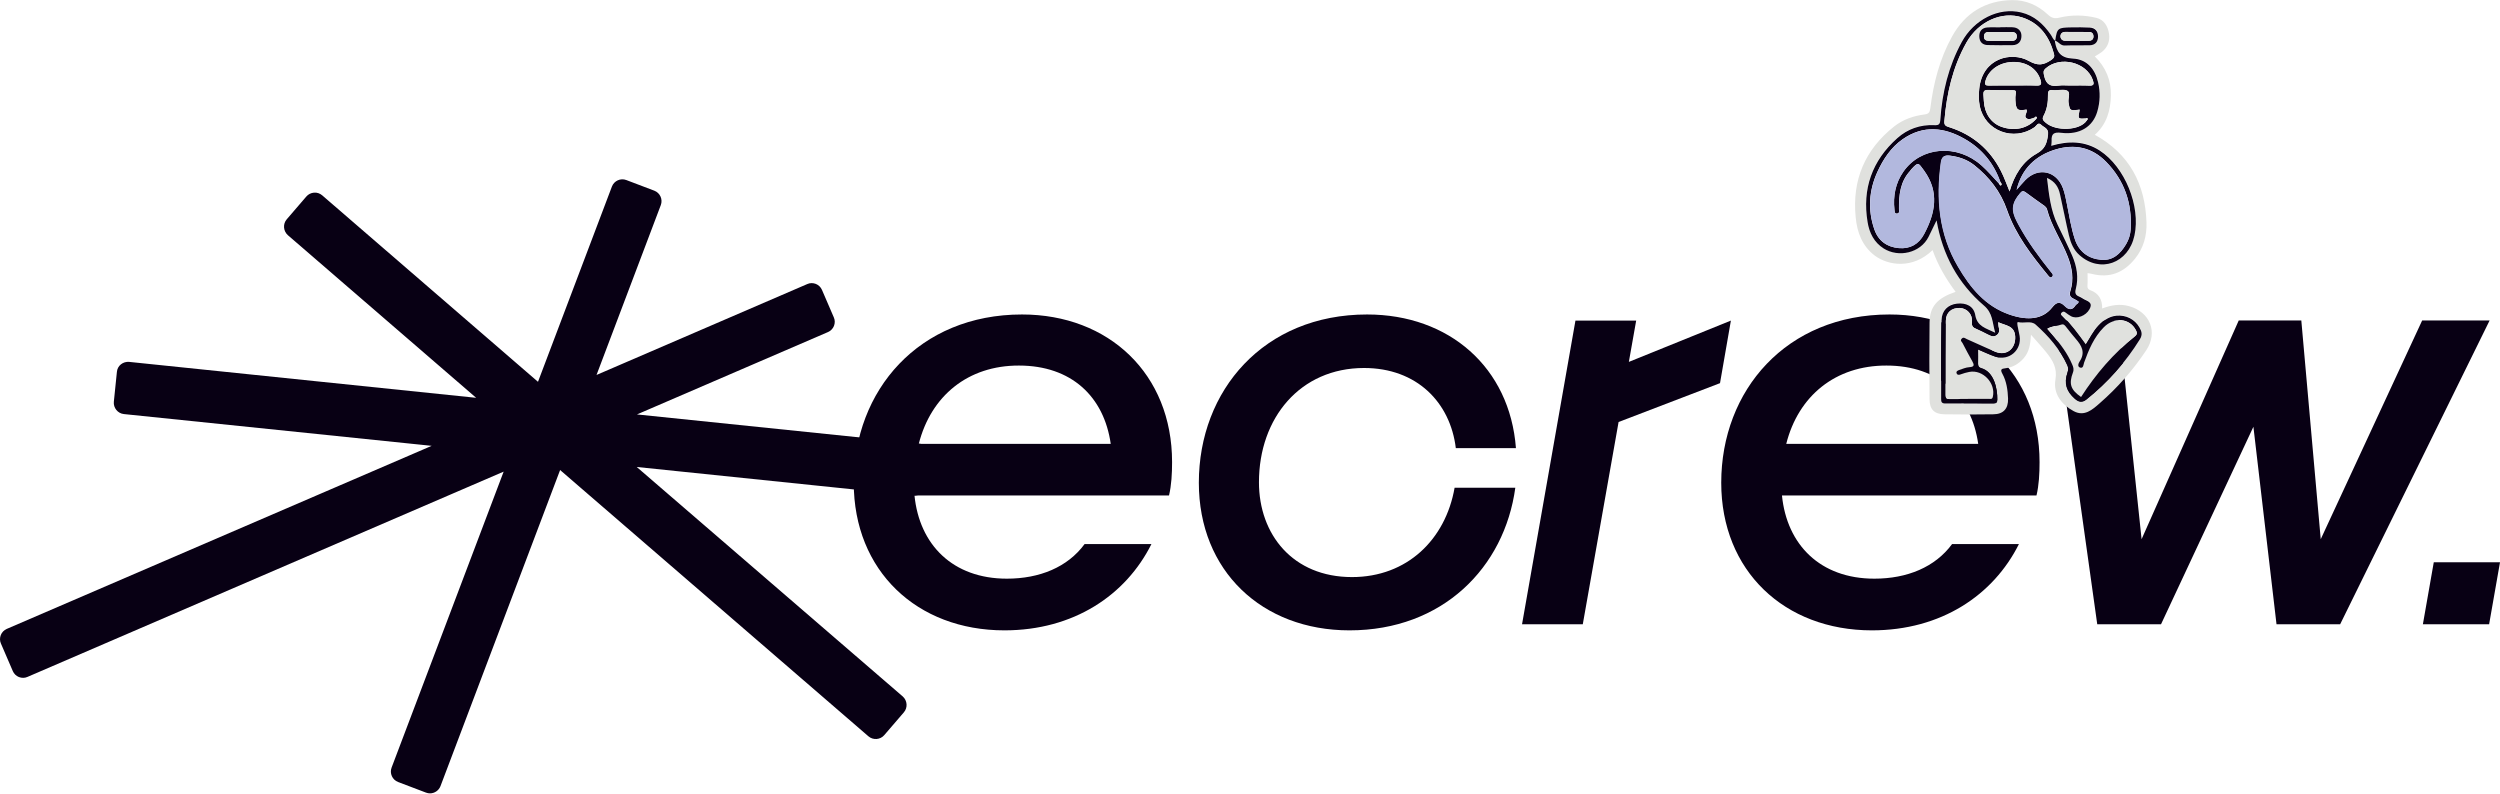 <svg width="1659" height="527" viewBox="0 0 1659 527" fill="none" xmlns="http://www.w3.org/2000/svg">
<path d="M614.636 296.993C613.42 295.452 611.636 294.479 609.608 294.317L422.695 275.017L549.439 220.362C551.304 219.551 552.683 218.092 553.413 216.308C554.142 214.443 554.142 212.415 553.332 210.631L545.466 192.386C544.655 190.521 543.195 189.142 541.411 188.412C539.546 187.683 537.519 187.683 535.735 188.494L395.854 248.825L438.507 136.109C439.967 132.298 438.021 128 434.21 126.54L415.64 119.486C411.829 118.026 407.531 119.972 406.071 123.783L357.011 253.366L213.806 129.622C212.265 128.324 210.4 127.676 208.373 127.838C206.426 128 204.561 128.892 203.264 130.433L190.289 145.516C187.613 148.597 187.938 153.3 191.019 156.057L315.98 263.989L85.683 240.148C83.737 239.986 81.79 240.554 80.25 241.77C78.709 242.986 77.736 244.77 77.574 246.798L75.546 266.584C75.141 270.638 78.141 274.368 82.196 274.774L286.463 295.857L4.511 417.331C2.646 418.142 1.267 419.601 0.538 421.385C-0.192 423.251 -0.192 425.278 0.619 427.062L8.484 445.307C9.295 447.172 10.755 448.551 12.539 449.281C14.404 450.01 16.431 450.01 18.215 449.199L334.225 312.967L259.865 509.369C258.405 513.18 260.352 517.478 264.163 518.937L282.733 525.992C283.625 526.317 284.517 526.479 285.327 526.479C288.328 526.479 291.166 524.614 292.301 521.694L371.689 311.913L576.28 488.609C579.362 491.285 584.146 490.961 586.822 487.799L599.796 472.716C602.472 469.634 602.148 464.931 599.067 462.174L422.533 309.886L606.04 328.861C607.987 329.023 609.933 328.456 611.473 327.239C613.014 326.023 613.987 324.239 614.149 322.212L616.177 302.426C616.501 300.48 615.933 298.533 614.636 296.993Z" fill="#080014"/>
<path d="M764.086 361.055C747.138 394.95 712.512 418.304 666.534 418.304C608.473 418.304 566.549 378.813 566.549 320.347C566.549 259.043 609.689 208.686 678.211 208.686C735.866 208.686 777.79 248.177 777.79 306.643C777.79 314.265 777.385 321.969 775.763 328.781H606.851C610.095 361.46 632.233 384.003 668.156 384.003C689.888 384.003 708.458 376.381 719.729 361.055H764.086ZM609.689 294.56H737.083C732.623 263.097 710.89 242.581 676.184 242.581C642.369 242.5 617.798 262.692 609.689 294.56Z" fill="#080014"/>
<path d="M1005.57 323.591C998.356 376.786 957.162 418.304 895.533 418.304C837.473 418.304 795.549 378.813 795.549 320.347C795.549 259.043 838.689 208.686 907.21 208.686C961.622 208.686 1001.92 243.798 1005.98 297.399H966.082C962.433 267.152 940.295 244.203 905.183 244.203C862.854 244.203 835.445 277.288 835.445 320.023C835.445 354.73 857.988 382.949 897.155 382.949C933.808 382.949 959.271 357.973 965.271 323.672H1005.57V323.591Z" fill="#080014"/>
<path d="M1045.47 212.74H1085.77L1080.91 240.149L1148.62 212.74L1141.4 254.259L1074.09 280.045L1050.34 414.25H1010.03L1045.47 212.74Z" fill="#080014"/>
<path d="M1339.75 361.055C1322.8 394.95 1288.17 418.304 1242.2 418.304C1184.13 418.304 1142.21 378.813 1142.21 320.347C1142.21 259.043 1185.35 208.686 1253.87 208.686C1311.53 208.686 1353.45 248.177 1353.45 306.643C1353.45 314.265 1353.05 321.969 1351.42 328.781H1182.51C1185.76 361.46 1207.89 384.003 1243.82 384.003C1265.55 384.003 1284.12 376.381 1295.39 361.055H1339.75ZM1185.35 294.56H1312.74C1308.28 263.097 1286.55 242.581 1251.85 242.581C1218.03 242.5 1193.38 262.692 1185.35 294.56Z" fill="#080014"/>
<path d="M1495.36 283.208L1434.06 414.25H1391.73L1363.51 212.659H1405.84L1421.16 357.811L1485.63 212.659H1527.15L1540.04 357.811L1607.35 212.659H1652.11L1552.93 414.25H1510.69L1495.36 283.208Z" fill="#080014"/>
<path d="M1615.05 373.137H1659L1651.78 414.25H1607.83L1615.05 373.137Z" fill="#080014"/>
<g clip-path="url(#clip0_1_560)">
<path d="M1390.11 37.441C1397.43 44.614 1401.02 53.364 1400.8 63.334C1400.59 73.233 1398 82.486 1390.11 89.443C1413.14 102.139 1423.55 122.079 1424.41 147.613C1424.7 156.436 1422.47 164.541 1416.88 171.57C1409.41 180.895 1400.08 184.768 1388.17 181.755C1387.38 181.54 1386.59 181.468 1385.3 181.253C1385.3 184.194 1385.44 186.92 1385.23 189.645C1385.08 191.295 1385.87 192.084 1387.16 192.586C1392.69 194.594 1395.13 198.754 1394.99 204.708C1400.94 202.484 1406.69 201.48 1412.71 203.13C1426.71 206.931 1432.23 220.416 1424.27 232.394C1415.58 245.52 1405.18 257.283 1393.34 267.612C1388.53 271.844 1383.22 276.65 1376.11 272.848C1368 268.473 1362.41 261.228 1363.98 251.976C1365.35 244.086 1362.12 239.065 1357.88 233.757C1354.87 230.027 1351.57 226.513 1347.76 222.137C1347.41 228.449 1346.54 233.614 1342.88 237.774C1339.66 241.432 1335.71 243.799 1330.83 244.373C1328.03 244.66 1327.24 245.233 1328.82 248.102C1331.55 253.123 1332.33 258.79 1332.55 264.456C1332.77 271.198 1329.46 274.856 1322.79 274.928C1311.95 275.072 1301.12 275.143 1290.28 274.928C1283.53 274.785 1280.52 271.7 1280.45 264.958C1280.3 247.959 1280.23 231.031 1280.45 214.032C1280.59 203.417 1285.47 197.822 1297.74 193.662C1291.36 185.126 1286.05 176.089 1282.46 165.975C1269.18 178.814 1253.03 176.161 1244.21 169.705C1235.81 163.393 1232.36 154.212 1231.43 144.17C1228.99 119.496 1237.53 99.27 1257.05 83.848C1262.94 79.258 1269.75 76.891 1277.07 75.958C1279.95 75.6 1280.59 74.524 1280.95 71.87C1283.03 55.158 1287.19 38.947 1295.45 24.1C1304.06 8.607 1317.48 0.359 1335.21 0.072C1344.25 -0.072 1352.29 3.443 1358.89 9.611C1361.33 11.906 1363.27 12.552 1366.71 11.691C1374.75 9.755 1383.07 9.898 1391.11 11.835C1396.28 13.054 1398.86 17.501 1399.58 22.594C1400.23 27.328 1398.58 31.488 1394.77 34.5C1393.34 35.576 1391.83 36.365 1390.11 37.441ZM1363.84 26.969C1362.26 26.037 1361.76 24.244 1360.83 22.881C1355.87 15.78 1349.85 10.185 1341.16 8.105C1326.31 4.519 1309.87 12.767 1301.69 27.83C1293.01 43.825 1288.77 61.111 1287.55 79.114C1287.34 82.342 1286.48 83.059 1283.46 82.916C1274.2 82.486 1265.81 85.426 1258.99 91.523C1242.27 106.442 1235.59 125.091 1239.25 147.255C1240.4 154.356 1243.56 160.739 1249.95 164.756C1259.85 170.996 1274.28 167.769 1279.73 157.01C1281.45 153.638 1283.03 150.195 1285.04 146.107C1289.06 169.131 1299.39 187.995 1316.4 202.556C1322.36 207.649 1321.86 213.745 1323.94 220.631C1317.69 217.619 1312.02 216.614 1310.73 209.011C1309.73 202.986 1304.63 200.619 1298.53 201.337C1292.58 202.054 1288.49 205.855 1288.34 212.311C1287.98 229.74 1288.13 247.242 1288.05 264.671C1288.05 266.608 1288.63 267.612 1290.78 267.612C1301.48 267.54 1312.1 267.54 1322.79 267.612C1324.66 267.612 1325.3 266.966 1325.37 265.102C1325.52 257.785 1323.22 246.524 1314.61 244.229C1313.1 243.799 1312.6 242.866 1312.6 241.36C1312.67 238.348 1312.6 235.335 1312.6 231.82C1316.62 233.542 1320.28 235.335 1324.01 236.554C1333.05 239.639 1341.66 232.251 1340.16 222.783C1339.8 220.559 1339.22 218.336 1338.79 216.112C1338.65 215.252 1338.36 213.387 1339.15 213.602C1343.03 214.606 1347.62 212.383 1350.78 215.252C1359.39 222.926 1366.93 231.534 1371.88 242.149C1372.67 243.871 1372.67 245.305 1372.02 247.17C1369.58 254.199 1371.3 259.507 1376.9 264.456C1379.49 266.751 1381.85 267.182 1384.58 264.958C1398.72 253.697 1410.56 240.284 1420.11 224.935C1421.25 223.142 1421.61 221.205 1420.75 218.981C1418.38 213.243 1413.14 209.513 1406.9 209.227C1400.87 208.94 1396.42 211.88 1392.55 216.041C1389.1 219.699 1386.95 224.217 1384.15 228.593C1379.13 221.707 1374.46 215.18 1368.65 209.585C1368 208.94 1367.14 208.294 1368.22 207.218C1369.08 206.357 1369.8 206.501 1370.73 207.146C1371.88 208.007 1373.03 208.868 1374.32 209.585C1378.12 211.737 1384.15 209.442 1386.66 204.995C1389.46 199.974 1384.72 199.615 1382.21 197.894C1381.42 197.32 1380.56 196.818 1379.7 196.531C1377.4 195.598 1376.83 194.236 1377.55 191.654C1379.56 183.979 1378.19 176.519 1375.18 169.418C1372.17 162.461 1368.79 155.647 1365.49 148.904C1360.83 139.221 1359.75 128.821 1358.46 117.847C1363.91 120.214 1366.07 124.015 1367.07 128.606C1369.08 137.715 1370.87 146.896 1373.03 156.005C1374.17 160.883 1376.04 165.545 1379.99 169.06C1393.7 181.325 1412.57 174.654 1416.52 156.005C1420.68 136.567 1410.13 110.602 1393.55 99.772C1383.58 93.245 1372.67 93.173 1361.26 96.544C1361.4 95.325 1361.62 94.32 1361.54 93.388C1361.26 88.511 1362.98 87.291 1368.07 87.937C1380.2 89.371 1389.03 83.848 1391.9 73.591C1393.7 67.351 1393.91 61.039 1392.4 54.512C1390.25 45.331 1384.65 39.091 1375.75 38.66C1367.5 38.302 1364.99 34.285 1363.77 27.615C1363.7 27.328 1363.77 26.969 1363.77 26.682C1366.07 27.328 1367.29 29.982 1370.16 29.91C1375.61 29.695 1381.14 29.91 1386.59 29.766C1390.25 29.695 1392.26 27.686 1392.33 24.028C1392.4 20.37 1390.47 18.218 1386.81 18.003C1382.79 17.788 1378.77 17.86 1374.75 17.86C1365.49 18.218 1365.06 18.649 1363.84 26.969Z" fill="#E0E1DE"/>
<path d="M1363.7 26.897C1363.7 27.184 1363.63 27.543 1363.7 27.83C1364.92 34.5 1367.36 38.517 1375.68 38.876C1384.65 39.306 1390.25 45.546 1392.33 54.727C1393.84 61.255 1393.62 67.566 1391.83 73.807C1388.96 84.064 1380.13 89.587 1368 88.152C1362.91 87.506 1361.19 88.726 1361.47 93.603C1361.54 94.536 1361.33 95.468 1361.19 96.759C1372.6 93.388 1383.43 93.46 1393.48 99.987C1410.06 110.818 1420.61 136.783 1416.45 156.221C1412.5 174.798 1393.62 181.54 1379.92 169.275C1375.97 165.76 1374.1 161.17 1372.95 156.221C1370.8 147.111 1369.08 137.93 1367 128.821C1365.99 124.23 1363.84 120.429 1358.39 118.062C1359.68 129.036 1360.75 139.437 1365.42 149.12C1368.72 155.934 1372.09 162.748 1375.11 169.633C1378.19 176.734 1379.49 184.194 1377.48 191.869C1376.83 194.451 1377.33 195.814 1379.63 196.746C1380.49 197.105 1381.35 197.607 1382.14 198.109C1384.58 199.83 1389.39 200.189 1386.59 205.21C1384.15 209.657 1378.05 211.952 1374.25 209.8C1372.95 209.083 1371.81 208.222 1370.66 207.362C1369.73 206.644 1369.01 206.573 1368.15 207.433C1367.07 208.509 1367.93 209.155 1368.58 209.8C1374.32 215.467 1379.06 221.994 1384.08 228.808C1386.88 224.433 1389.1 219.914 1392.48 216.256C1396.35 212.096 1400.8 209.155 1406.83 209.442C1413.07 209.729 1418.31 213.458 1420.68 219.197C1421.61 221.42 1421.18 223.357 1420.03 225.15C1410.49 240.499 1398.65 253.841 1384.51 265.173C1381.71 267.397 1379.41 266.967 1376.83 264.671C1371.23 259.722 1369.51 254.414 1371.95 247.385C1372.6 245.52 1372.6 244.086 1371.81 242.364C1367 231.677 1359.46 223.07 1350.85 215.395C1347.69 212.598 1343.1 214.75 1339.22 213.745C1338.44 213.53 1338.72 215.395 1338.87 216.256C1339.22 218.479 1339.87 220.631 1340.23 222.926C1341.74 232.323 1333.2 239.71 1324.08 236.698C1320.28 235.407 1316.69 233.614 1312.67 231.964C1312.67 235.407 1312.74 238.491 1312.67 241.504C1312.67 243.01 1313.17 243.942 1314.68 244.373C1323.22 246.668 1325.59 258.001 1325.45 265.245C1325.45 267.11 1324.73 267.756 1322.86 267.756C1312.17 267.684 1301.55 267.684 1290.85 267.756C1288.63 267.756 1288.05 266.751 1288.13 264.815C1288.2 247.385 1288.05 229.884 1288.41 212.454C1288.56 206.071 1292.65 202.197 1298.6 201.48C1304.7 200.763 1309.8 203.13 1310.8 209.155C1312.1 216.686 1317.84 217.762 1324.01 220.775C1322 213.817 1322.5 207.792 1316.47 202.699C1299.47 188.139 1289.06 169.275 1285.11 146.251C1283.1 150.339 1281.45 153.782 1279.8 157.153C1274.42 167.912 1259.92 171.14 1250.02 164.9C1243.63 160.883 1240.47 154.499 1239.33 147.398C1235.66 125.306 1242.34 106.586 1259.06 91.667C1265.88 85.57 1274.28 82.629 1283.53 83.059C1286.62 83.203 1287.41 82.486 1287.62 79.258C1288.84 61.255 1293.08 43.968 1301.76 27.973C1309.94 12.911 1326.38 4.662 1341.23 8.248C1349.92 10.329 1355.95 15.923 1360.9 23.024C1361.9 24.387 1362.33 26.18 1363.91 27.113L1363.7 26.897ZM1384.01 78.684C1378.84 79.043 1378.84 79.043 1380.06 72.802C1373.53 73.735 1373.6 73.591 1372.67 68.069C1372.24 65.415 1374.1 61.685 1372.02 60.394C1369.94 59.103 1366.42 60.035 1363.48 59.963C1362.98 59.963 1362.48 59.963 1362.05 59.892C1359.75 59.605 1358.96 60.537 1359.03 62.904C1359.18 67.782 1358.46 72.587 1356.09 76.963C1354.87 79.186 1356.02 80.119 1357.38 81.338C1364.13 87.435 1380.35 86.789 1384.8 79.975C1385.01 79.617 1385.51 79.186 1385.44 78.971C1385.16 78.038 1384.51 78.397 1384.01 78.684ZM1350.06 78.11C1348.2 78.756 1346.11 79.832 1344.54 78.325C1342.96 76.819 1345.68 74.667 1344.82 72.731C1338.79 73.807 1337.79 73.018 1337.43 66.634C1337.36 65.199 1337.36 63.693 1337.65 62.33C1338.08 60.322 1337.43 59.892 1335.49 59.892C1330.04 59.963 1324.51 59.82 1319.06 59.748C1316.98 59.676 1316.12 60.609 1316.19 62.617C1316.26 64.052 1316.33 65.486 1316.47 66.993C1316.91 75.385 1321.35 81.768 1328.24 84.207C1337 87.291 1345.54 85.283 1351.21 78.971C1351.42 78.541 1352.14 78.11 1351.42 77.608C1350.85 77.106 1350.49 77.68 1350.06 78.11ZM1326.52 121.792C1327.02 122.222 1327.02 123.585 1327.96 122.868C1328.6 122.366 1327.96 121.505 1327.45 120.859C1323.15 108.451 1315.33 98.839 1303.99 92.312C1290.28 84.35 1276.29 82.844 1262.58 92.384C1254.83 97.835 1249.73 105.582 1245.86 113.974C1240.19 126.311 1239.33 139.221 1243.77 152.132C1246.36 159.735 1252.17 163.967 1260.07 164.613C1267.53 165.258 1273.27 161.959 1276.79 155.36C1284.25 141.373 1287.05 127.386 1276.79 113.185C1272.84 107.733 1272.98 107.375 1268.39 112.252C1268.03 112.611 1267.82 113.041 1267.53 113.4C1260.86 120.644 1260.07 129.538 1260.14 138.719C1260.14 139.939 1260.71 141.66 1258.7 141.732C1257.2 141.804 1257.27 140.297 1257.12 139.15C1256.19 130.04 1257.77 121.433 1263.08 113.83C1274.78 97.118 1298.82 95.253 1315.04 109.885C1319.2 113.615 1322.79 117.775 1326.52 121.792ZM1379.41 200.189C1378.41 199.615 1377.33 198.826 1376.26 198.324C1373.82 197.248 1373.03 195.814 1373.96 193.016C1376.4 185.27 1375.11 177.739 1372.24 170.351C1368.07 159.663 1361.4 150.124 1358.46 138.934C1358.17 137.93 1357.6 137.285 1356.81 136.639C1352.57 133.627 1348.34 130.686 1344.25 127.602C1342.67 126.454 1341.88 126.741 1340.73 128.104C1335.13 134.631 1334.49 139.437 1338.58 147.183C1339.01 148.044 1339.44 148.904 1339.94 149.765C1345.9 160.739 1353.29 170.709 1361.04 180.392C1361.83 181.325 1363.12 182.473 1361.83 183.692C1360.68 184.768 1359.82 183.548 1359.1 182.688C1348.27 169.418 1337.65 155.862 1331.98 139.508C1327.67 127.028 1320.06 117.488 1310.09 109.527C1305.42 105.868 1299.97 104.004 1294.08 103.286C1290.14 102.784 1288.56 104.219 1288.05 108.02C1284.75 132.12 1286.83 155.503 1299.39 176.878C1307.58 190.865 1317.48 203.202 1333.7 208.796C1346.04 213.028 1355.73 211.809 1361.9 203.991C1364.85 200.261 1367.14 199.902 1370.37 203.202C1372.74 205.569 1375.11 206.142 1377.26 202.771C1377.69 201.839 1379.13 201.695 1379.41 200.189ZM1333.55 127.028C1336.64 116.269 1342.1 107.16 1351.64 101.852C1357.17 98.767 1358.31 94.894 1359.03 89.371C1359.61 85.139 1356.38 84.709 1354.51 82.844C1352.36 80.764 1351.42 83.49 1350.2 84.35C1336.28 94.177 1317.12 86.933 1313.75 70.436C1312.96 66.634 1313.03 62.761 1313.39 58.888C1315.47 38.517 1334.77 33.998 1346.33 40.454C1352.5 43.897 1356.02 43.179 1361.04 39.88C1362.98 38.589 1363.48 37.513 1362.98 35.72C1359.89 24.315 1353.58 15.421 1342.02 11.62C1328.39 7.101 1312.81 14.274 1304.92 28.26C1295.81 44.47 1291.79 62.115 1290.28 80.477C1290.06 83.49 1291.64 83.777 1293.72 84.494C1309.08 89.443 1320.49 99.126 1327.81 113.471C1330.04 117.703 1331.55 122.294 1333.55 127.028ZM1338.22 125.952C1340.16 123.8 1341.95 121.577 1343.96 119.497C1352.57 110.674 1364.7 113.256 1369.01 124.948C1370.3 128.391 1370.95 132.12 1371.66 135.707C1373.24 143.453 1374.39 151.271 1376.9 158.803C1379.63 166.98 1385.73 171.57 1394.13 172.359C1402.02 173.148 1407.04 168.414 1410.85 162.03C1412.71 158.946 1413.72 155.575 1413.93 151.917C1414.87 134.774 1409.77 119.783 1397.64 107.375C1388.17 97.692 1376.69 95.396 1364.2 99.126C1350.92 103.143 1341.66 111.822 1338.22 125.952ZM1326.02 213.817C1326.16 215.252 1326.16 215.825 1326.23 216.471C1326.67 218.551 1327.24 220.631 1325.23 222.281C1323.08 224.074 1321 222.926 1318.91 221.922C1316.47 220.703 1314.03 219.412 1311.52 218.336C1309.44 217.475 1308.29 216.686 1308.58 213.817C1309.15 208.581 1305.21 204.493 1300.4 204.421C1295.09 204.277 1291.28 207.433 1291.28 212.885C1291.07 229.382 1291.21 245.807 1291.14 262.304C1291.14 264.169 1291.71 264.815 1293.65 264.815C1302.41 264.743 1311.09 264.815 1319.85 264.743C1320.85 264.743 1322 265.245 1322.43 263.452C1324.66 254.486 1315.9 245.09 1306.79 246.883C1304.92 247.242 1303.05 247.816 1301.19 248.461C1299.97 248.891 1298.82 249.107 1298.39 247.744C1297.96 246.524 1299.18 245.951 1299.97 245.664C1302.26 244.875 1304.56 243.871 1306.93 243.727C1310.52 243.512 1310.02 242.006 1308.8 239.782C1306.64 235.837 1304.49 231.82 1302.41 227.876C1301.91 226.943 1300.61 226.226 1301.69 224.935C1302.91 223.5 1304.06 224.648 1305.14 225.078C1311.45 227.876 1317.69 230.888 1324.15 233.47C1331.62 236.483 1337.65 231.39 1337.29 223.428C1336.93 216.041 1331.11 216.184 1326.02 213.817ZM1380.99 263.452C1390.82 248.174 1402.52 234.474 1416.73 223.07C1418.46 221.635 1418.17 220.631 1417.38 219.053C1413.29 211.163 1402.95 210.016 1396.06 217.045C1389.6 223.644 1386.16 231.964 1383 240.499C1382.5 241.79 1382.57 244.444 1380.42 243.799C1378.34 243.225 1379.27 240.858 1380.06 239.71C1384.01 233.829 1381.42 229.238 1377.48 224.72C1375.25 222.209 1373.24 219.483 1371.09 216.83C1370.3 215.825 1369.44 214.678 1367.93 215.252C1364.99 216.328 1361.69 216.328 1358.6 218.121C1360.04 219.77 1361.33 221.205 1362.55 222.711C1367.5 228.449 1372.02 234.474 1375.04 241.575C1375.75 243.368 1376.4 244.946 1375.61 247.027C1372.74 254.845 1374.1 258.646 1380.99 263.452ZM1335.78 56.736C1340.95 56.736 1346.11 56.592 1351.28 56.807C1354.73 56.951 1354.94 55.66 1354.01 52.862C1351.57 45.403 1344.54 40.812 1335.42 41.171C1326.59 41.458 1319.35 46.694 1317.48 54.01C1316.91 56.305 1317.69 56.807 1319.78 56.807C1325.16 56.664 1330.47 56.736 1335.78 56.736ZM1373.74 56.736C1377.98 56.736 1382.14 56.592 1386.38 56.807C1389.6 56.951 1389.75 55.731 1388.82 53.078C1384.65 41.243 1367.21 36.939 1357.6 45.331C1355.66 47.053 1356.09 48.272 1356.59 50.567C1357.81 56.09 1360.83 57.596 1366.07 56.807C1368.58 56.449 1371.16 56.736 1373.74 56.736Z" fill="#080014"/>
<path d="M1363.84 26.969C1365.06 18.648 1365.49 18.29 1374.68 18.146C1378.7 18.075 1382.72 18.075 1386.73 18.29C1390.32 18.505 1392.26 20.657 1392.26 24.315C1392.19 27.973 1390.25 29.981 1386.52 30.053C1381.06 30.125 1375.54 29.981 1370.08 30.197C1367.21 30.268 1366.07 27.614 1363.7 26.969C1363.7 26.897 1363.84 26.969 1363.84 26.969ZM1378.19 27.112C1380.92 27.112 1383.65 27.184 1386.38 27.041C1387.95 26.969 1389.17 26.108 1389.25 24.387C1389.32 22.522 1388.38 21.231 1386.45 21.231C1381.14 21.159 1375.83 21.159 1370.51 21.159C1368.65 21.159 1367.36 22.235 1367.36 24.028C1367.36 25.749 1368.58 26.969 1370.51 27.041C1373.03 27.112 1375.61 27.112 1378.19 27.112Z" fill="#080014"/>
<path d="M1379.41 200.189C1379.13 201.695 1377.69 201.839 1377.05 202.771C1374.89 206.142 1372.52 205.568 1370.16 203.201C1366.93 199.974 1364.63 200.261 1361.69 203.99C1355.52 211.809 1345.83 213.028 1333.48 208.796C1317.26 203.201 1307.29 190.864 1299.18 176.878C1286.62 155.503 1284.54 132.192 1287.84 108.02C1288.34 104.219 1289.92 102.784 1293.87 103.286C1299.75 104.075 1305.21 105.868 1309.87 109.526C1319.92 117.488 1327.45 127.099 1331.76 139.508C1337.43 155.862 1348.05 169.418 1358.89 182.688C1359.61 183.548 1360.47 184.768 1361.62 183.692C1362.91 182.472 1361.62 181.325 1360.83 180.392C1353.08 170.637 1345.68 160.667 1339.73 149.765C1339.3 148.904 1338.79 148.044 1338.36 147.183C1334.27 139.508 1334.92 134.631 1340.52 128.104C1341.66 126.741 1342.53 126.454 1344.03 127.601C1348.12 130.686 1352.43 133.627 1356.59 136.639C1357.38 137.213 1358.03 137.858 1358.24 138.934C1361.19 150.124 1367.86 159.663 1372.02 170.351C1374.89 177.738 1376.18 185.341 1373.74 193.016C1372.88 195.814 1373.6 197.248 1376.04 198.324C1377.4 198.826 1378.41 199.543 1379.41 200.189Z" fill="#B2B8DE"/>
<path d="M1333.55 127.028C1331.55 122.222 1329.97 117.704 1327.81 113.4C1320.49 99.055 1309.08 89.372 1293.72 84.422C1291.57 83.705 1289.99 83.418 1290.28 80.406C1291.79 62.115 1295.81 44.471 1304.92 28.261C1312.81 14.274 1328.39 7.101 1342.1 11.62C1353.65 15.421 1359.97 24.316 1363.05 35.72C1363.55 37.513 1363.05 38.589 1361.11 39.88C1356.09 43.18 1352.57 43.897 1346.4 40.454C1334.85 33.927 1315.54 38.517 1313.46 58.888C1313.03 62.761 1313.03 66.634 1313.82 70.436C1317.19 86.933 1336.43 94.106 1350.28 84.351C1351.42 83.49 1352.43 80.764 1354.58 82.844C1356.45 84.638 1359.61 85.068 1359.1 89.372C1358.39 94.894 1357.17 98.84 1351.71 101.852C1342.1 107.232 1336.64 116.269 1333.55 127.028ZM1327.31 18.075C1327.31 18.147 1327.31 18.147 1327.31 18.219C1324.44 18.219 1321.5 18.003 1318.63 18.291C1314.9 18.577 1313.24 21.088 1313.46 24.602C1313.68 27.974 1315.61 29.91 1319.06 29.982C1324.51 30.054 1330.04 30.125 1335.49 30.054C1339.44 29.982 1341.52 27.4 1341.45 23.885C1341.45 20.442 1339.08 18.362 1335.49 18.147C1332.84 18.003 1330.04 18.075 1327.31 18.075Z" fill="#E0E1DE"/>
<path d="M1338.22 125.952C1341.66 111.822 1350.92 103.143 1364.2 99.198C1376.69 95.468 1388.17 97.764 1397.64 107.447C1409.77 119.855 1414.87 134.846 1413.93 151.989C1413.72 155.647 1412.71 158.946 1410.85 162.102C1407.12 168.486 1402.02 173.22 1394.13 172.431C1385.73 171.642 1379.63 167.052 1376.9 158.875C1374.39 151.343 1373.24 143.525 1371.66 135.779C1370.95 132.121 1370.23 128.463 1369.01 125.02C1364.7 113.328 1352.57 110.746 1343.96 119.569C1341.95 121.577 1340.16 123.8 1338.22 125.952Z" fill="#B2B8DE"/>
<path d="M1326.52 121.791C1322.72 117.846 1319.2 113.615 1315.11 109.956C1298.89 95.324 1274.85 97.189 1263.15 113.901C1257.84 121.504 1256.19 130.112 1257.2 139.221C1257.34 140.369 1257.27 141.803 1258.77 141.803C1260.71 141.731 1260.21 140.01 1260.21 138.791C1260.14 129.61 1260.93 120.715 1267.6 113.471C1267.96 113.112 1268.18 112.682 1268.46 112.323C1273.06 107.446 1272.91 107.805 1276.86 113.256C1287.12 127.458 1284.32 141.373 1276.86 155.431C1273.34 162.102 1267.6 165.329 1260.14 164.684C1252.24 163.967 1246.43 159.807 1243.85 152.203C1239.4 139.293 1240.26 126.382 1245.93 114.045C1249.8 105.653 1254.83 97.835 1262.65 92.455C1276.36 82.844 1290.35 84.422 1304.06 92.383C1315.33 98.911 1323.22 108.522 1327.53 120.931C1327.17 121.146 1326.88 121.433 1326.52 121.791Z" fill="#B2B8DE"/>
<path d="M1326.02 213.817C1331.11 216.184 1336.93 216.041 1337.29 223.357C1337.65 231.319 1331.55 236.34 1324.15 233.399C1317.77 230.817 1311.52 227.804 1305.14 225.007C1304.06 224.505 1302.91 223.357 1301.69 224.863C1300.61 226.154 1301.98 226.872 1302.41 227.804C1304.49 231.821 1306.57 235.766 1308.8 239.711C1310.02 241.934 1310.52 243.44 1306.93 243.656C1304.56 243.799 1302.26 244.803 1299.97 245.592C1299.18 245.879 1297.96 246.453 1298.39 247.672C1298.89 249.035 1300.04 248.82 1301.19 248.39C1302.98 247.744 1304.85 247.17 1306.79 246.812C1315.9 245.018 1324.58 254.415 1322.43 263.38C1322 265.174 1320.85 264.672 1319.85 264.672C1311.09 264.743 1302.41 264.672 1293.65 264.743C1291.79 264.743 1291.14 264.098 1291.14 262.233C1291.21 245.736 1291.07 229.31 1291.28 212.813C1291.36 207.362 1295.09 204.206 1300.4 204.349C1305.21 204.493 1309.15 208.51 1308.58 213.746C1308.29 216.615 1309.44 217.404 1311.52 218.264C1314.03 219.34 1316.47 220.631 1318.91 221.851C1320.92 222.855 1323.01 224.003 1325.23 222.209C1327.24 220.56 1326.67 218.48 1326.23 216.4C1326.09 215.826 1326.09 215.18 1326.02 213.817Z" fill="#E0E1DE"/>
<path d="M1380.99 263.452C1374.1 258.646 1372.74 254.845 1375.61 247.17C1376.4 245.09 1375.83 243.44 1375.04 241.719C1372.02 234.618 1367.5 228.593 1362.55 222.854C1361.33 221.42 1360.04 219.985 1358.6 218.264C1361.69 216.399 1364.99 216.471 1367.93 215.395C1369.44 214.821 1370.3 215.969 1371.09 216.973C1373.24 219.627 1375.25 222.352 1377.48 224.863C1381.42 229.382 1384.01 233.9 1380.06 239.854C1379.27 241.001 1378.34 243.368 1380.42 243.942C1382.57 244.588 1382.57 241.934 1383 240.643C1386.09 232.107 1389.53 223.787 1396.06 217.188C1402.95 210.159 1413.29 211.306 1417.38 219.196C1418.17 220.774 1418.46 221.779 1416.73 223.213C1402.52 234.474 1390.82 248.174 1380.99 263.452Z" fill="#E0E1DE"/>
<path d="M1351.21 78.899C1345.54 85.211 1337 87.22 1328.24 84.135C1321.28 81.697 1316.91 75.313 1316.47 66.921C1316.4 65.487 1316.33 64.052 1316.19 62.546C1316.04 60.537 1316.98 59.605 1319.06 59.677C1324.51 59.748 1330.04 59.892 1335.49 59.82C1337.43 59.82 1338.08 60.251 1337.65 62.259C1337.36 63.693 1337.36 65.128 1337.43 66.562C1337.79 72.874 1338.79 73.735 1344.82 72.659C1345.61 74.596 1342.96 76.676 1344.54 78.254C1346.04 79.76 1348.2 78.684 1350.06 78.039C1350.49 78.397 1350.85 78.684 1351.21 78.899Z" fill="#E0E1DE"/>
<path d="M1335.78 56.735C1330.47 56.735 1325.16 56.663 1319.78 56.735C1317.69 56.735 1316.91 56.233 1317.48 53.938C1319.35 46.622 1326.59 41.386 1335.42 41.099C1344.54 40.812 1351.57 45.331 1354.01 52.79C1354.94 55.588 1354.73 56.95 1351.28 56.735C1346.11 56.52 1340.95 56.735 1335.78 56.735Z" fill="#E0E1DE"/>
<path d="M1384.8 79.831C1380.35 86.717 1364.13 87.291 1357.38 81.194C1356.02 79.975 1354.94 79.042 1356.09 76.819C1358.39 72.515 1359.18 67.638 1359.03 62.76C1358.96 60.393 1359.75 59.461 1362.05 59.748C1362.55 59.819 1362.98 59.819 1363.48 59.819C1366.35 59.891 1369.87 58.959 1372.02 60.25C1374.1 61.541 1372.24 65.271 1372.67 67.924C1373.6 73.448 1373.53 73.591 1380.06 72.659C1378.84 78.899 1378.84 78.899 1384.01 78.54C1384.29 79.042 1384.58 79.472 1384.8 79.831Z" fill="#E0E1DE"/>
<path d="M1373.74 56.736C1371.16 56.736 1368.51 56.449 1365.99 56.808C1360.83 57.597 1357.74 56.091 1356.52 50.568C1356.02 48.272 1355.59 47.053 1357.53 45.332C1367.21 36.94 1384.65 41.243 1388.74 53.078C1389.68 55.732 1389.53 56.951 1386.3 56.808C1382.21 56.593 1377.98 56.736 1373.74 56.736Z" fill="#E0E1DE"/>
<path d="M1327.53 120.859C1328.03 121.433 1328.67 122.366 1328.03 122.868C1327.1 123.585 1327.02 122.222 1326.59 121.792C1326.88 121.433 1327.17 121.146 1327.53 120.859Z" fill="#E0E1DE"/>
<path d="M1384.01 78.684C1384.51 78.397 1385.16 78.039 1385.44 78.828C1385.51 79.043 1385.01 79.473 1384.8 79.832C1384.58 79.473 1384.29 79.043 1384.01 78.684Z" fill="#E0E1DE"/>
<path d="M1350.06 78.11C1350.42 77.752 1350.78 77.106 1351.42 77.536C1352.14 78.038 1351.42 78.469 1351.21 78.899C1350.85 78.684 1350.49 78.397 1350.06 78.11Z" fill="#E0E1DE"/>
<path d="M1378.19 27.113C1375.61 27.113 1373.03 27.185 1370.44 27.113C1368.51 27.041 1367.36 25.894 1367.29 24.101C1367.29 22.307 1368.58 21.231 1370.44 21.231C1375.75 21.231 1381.06 21.231 1386.38 21.303C1388.31 21.303 1389.25 22.594 1389.17 24.459C1389.1 26.181 1387.95 27.041 1386.3 27.113C1383.65 27.113 1380.92 27.041 1378.19 27.113Z" fill="#E0E1DE"/>
<path d="M1327.31 18.076C1330.04 18.076 1332.77 17.932 1335.49 18.076C1339.08 18.219 1341.45 20.371 1341.45 23.814C1341.45 27.4 1339.44 29.91 1335.49 29.982C1330.04 30.054 1324.51 30.054 1319.06 29.91C1315.61 29.839 1313.68 27.902 1313.46 24.531C1313.24 21.016 1314.9 18.578 1318.63 18.219C1321.5 18.004 1324.44 18.147 1327.31 18.147C1327.31 18.219 1327.31 18.147 1327.31 18.076ZM1327.6 21.231C1325.01 21.231 1322.43 21.303 1319.92 21.231C1317.77 21.16 1316.55 22.164 1316.55 24.316C1316.55 26.324 1317.98 27.041 1319.78 27.113C1324.94 27.185 1330.04 27.113 1335.21 27.113C1337.14 27.113 1338.36 25.965 1338.36 24.244C1338.44 22.092 1336.93 21.231 1334.85 21.231C1332.41 21.231 1330.04 21.231 1327.6 21.231Z" fill="#080014"/>
<path d="M1327.6 21.231C1330.04 21.231 1332.41 21.231 1334.85 21.231C1336.93 21.231 1338.44 22.092 1338.36 24.244C1338.29 26.037 1337.14 27.113 1335.21 27.113C1330.04 27.113 1324.94 27.113 1319.78 27.113C1317.98 27.113 1316.55 26.395 1316.55 24.315C1316.55 22.164 1317.77 21.159 1319.92 21.231C1322.43 21.231 1325.01 21.231 1327.6 21.231Z" fill="#E0E1DE"/>
</g>
<defs>
<clipPath id="clip0_1_560">
<rect width="197" height="275" fill="white" transform="translate(1231)"/>
</clipPath>
</defs>
</svg>
